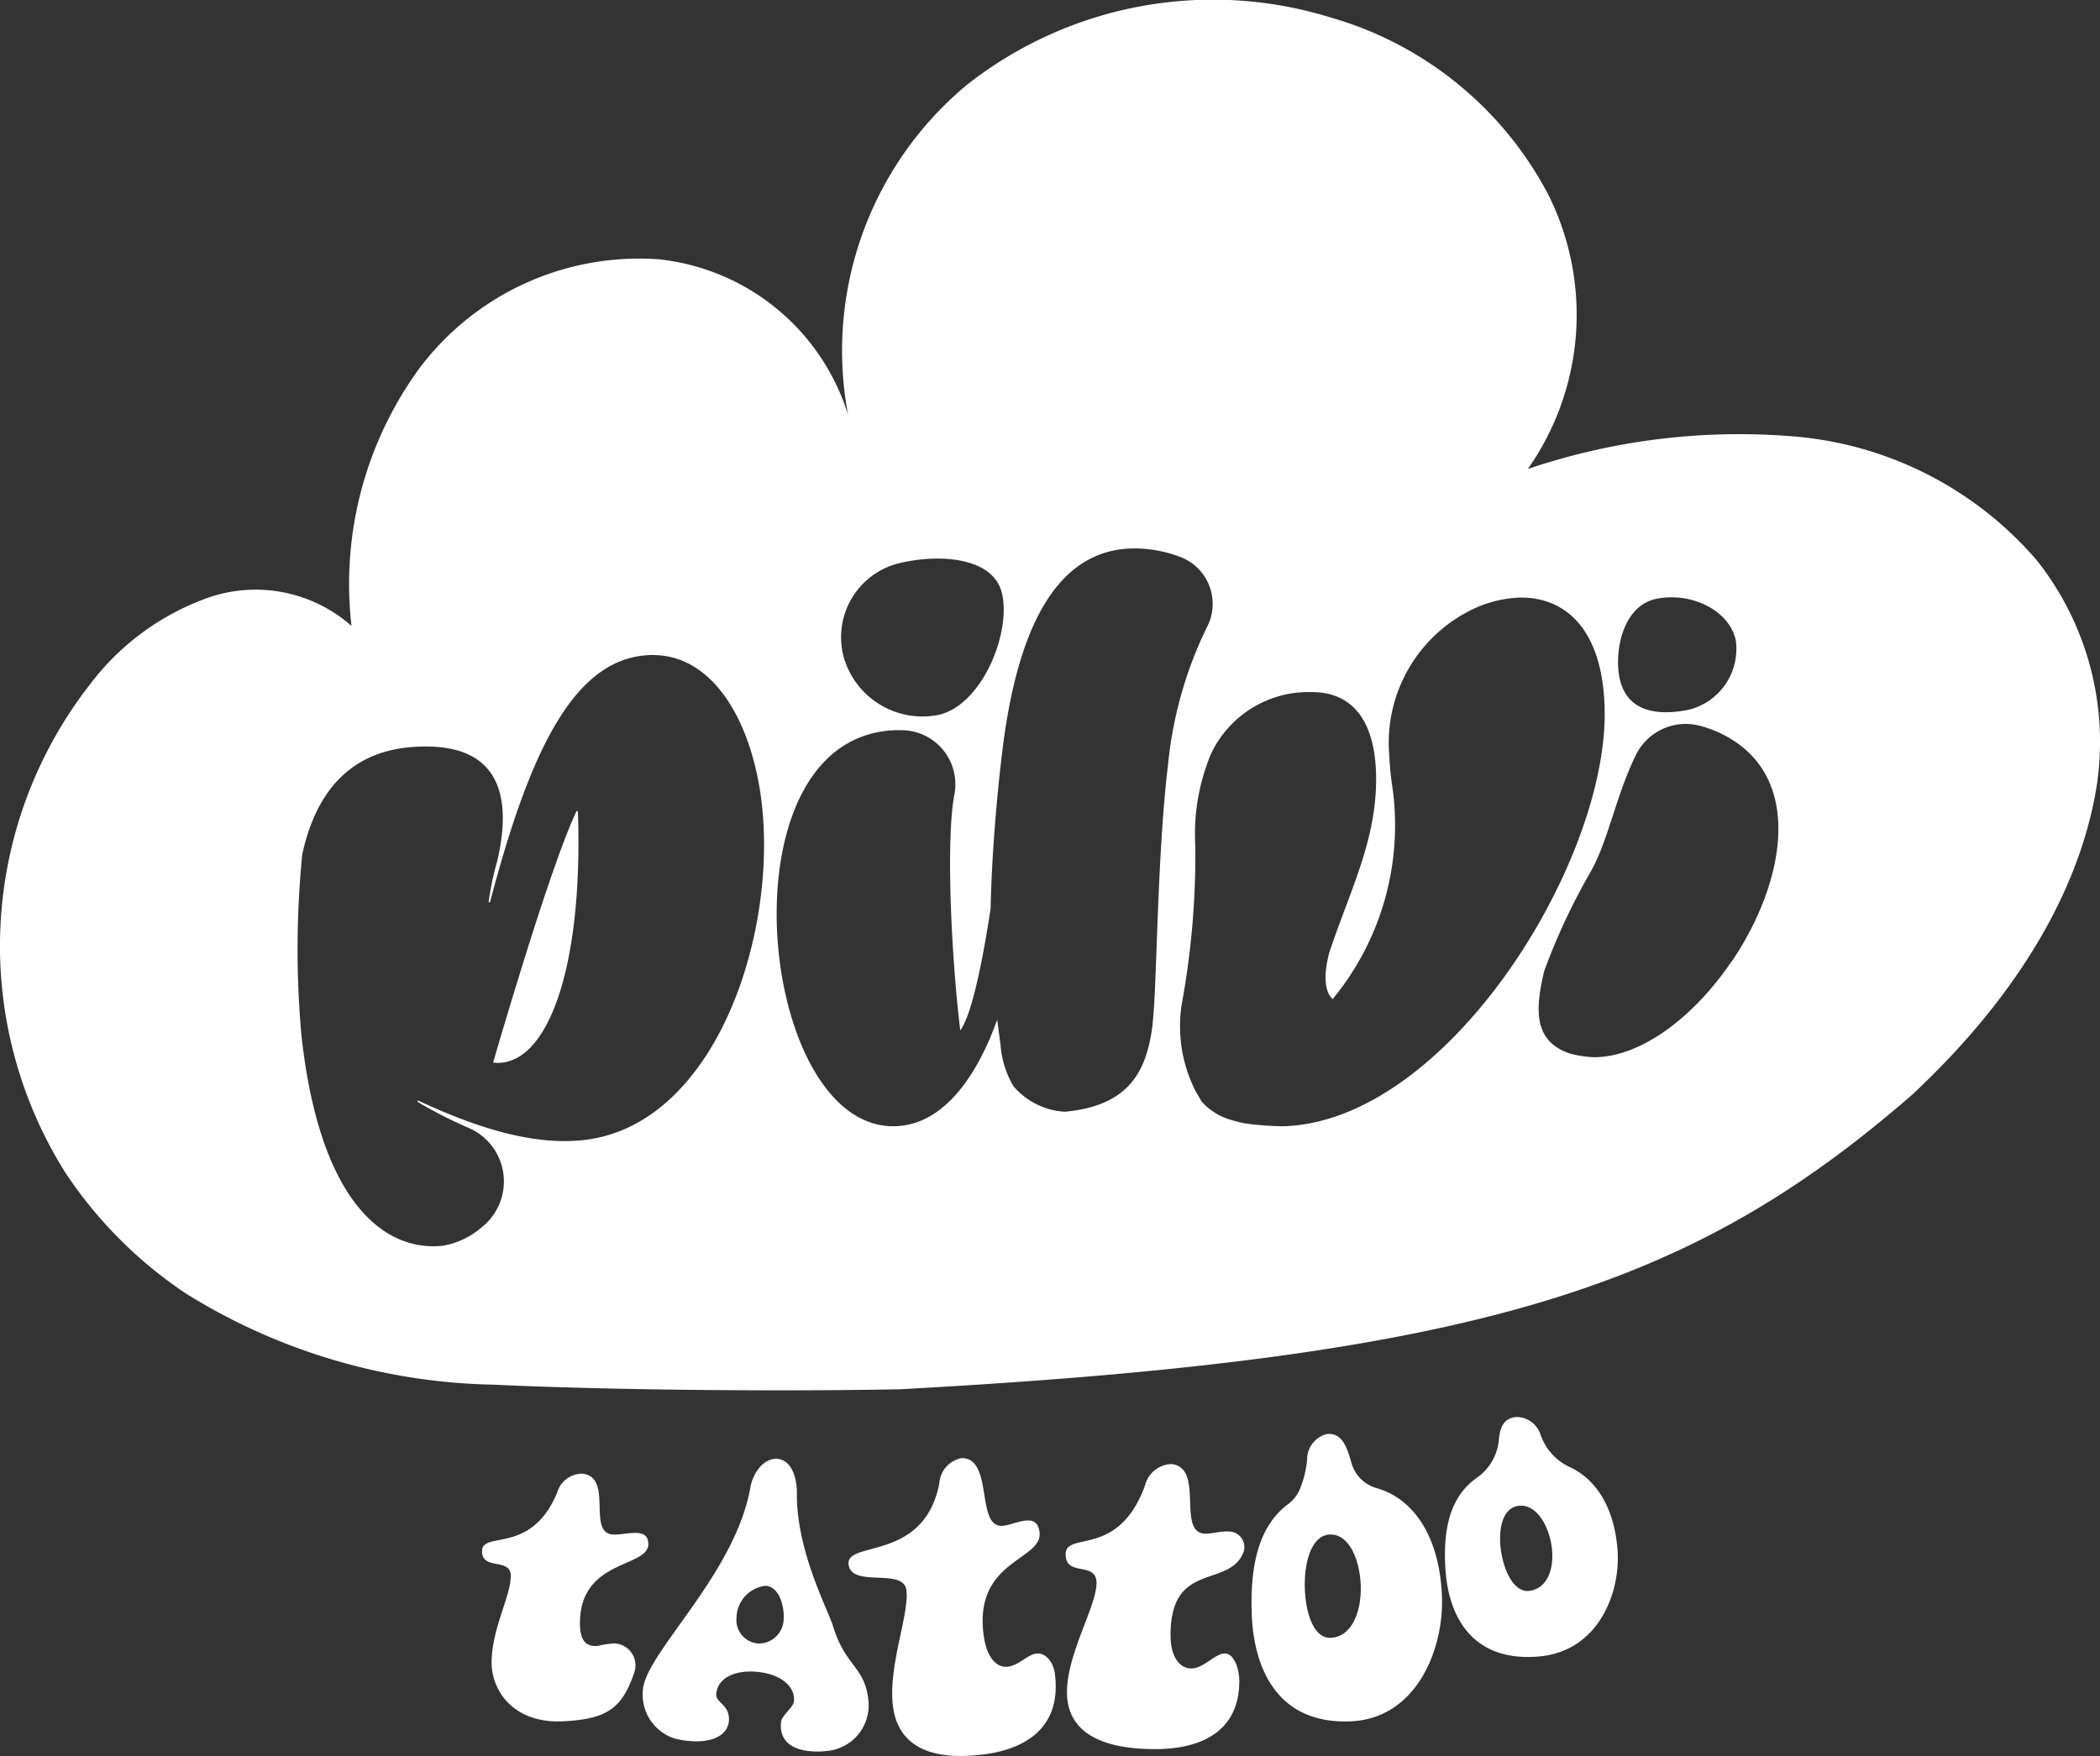 <svg xmlns="http://www.w3.org/2000/svg" xmlns:xlink="http://www.w3.org/1999/xlink" width="103.953" height="86.945" viewBox="0 0 103.953 86.945">
  <rect x="0" y="0" width="103.953" height="86.945" fill="#333333" stroke="none"/>
  <defs>
    <clipPath id="clip-path">
      <rect id="Rectangle_26" data-name="Rectangle 26" width="103.953" height="86.945" fill="#fff"/>
    </clipPath>
  </defs>
  <g id="Group_28" data-name="Group 28" style="mix-blend-mode: difference;isolation: isolate">
    <g id="Group_27" data-name="Group 27" clip-path="url(#clip-path)">
      <path id="Path_77" data-name="Path 77" d="M34.657,50.255c-1.325,2.74-4.124,12.435-4.124,12.435,2.673.294,4.472-4.625,4.2-12.443-.032.046-.046-.078-.073.008" transform="translate(-6.125 -10.075)" fill="#fff"/>
      <path id="Path_78" data-name="Path 78" d="M100.83,27.75a17.777,17.777,0,0,0-11.781-6.118,32.6,32.6,0,0,0-13.419,1.589,13.279,13.279,0,0,0,1.009-13.59A17.667,17.667,0,0,0,65.808.848,19.685,19.685,0,0,0,47.9,4.171a17.107,17.107,0,0,0-5.918,16.373,11.03,11.03,0,0,0-9.374-7.706A13.607,13.607,0,0,0,20.788,18.2,18.116,18.116,0,0,0,17.4,30.991a7.169,7.169,0,0,0-6.98-1.437,12.6,12.6,0,0,0-5.96,4.326,21.063,21.063,0,0,0-1.213,24.2A21.4,21.4,0,0,0,9.224,64.06a29.829,29.829,0,0,0,15.2,4.5c5.342.255,13.812.351,20.108.229,28.851-1.566,39.213-5.113,50.1-14.564,6.428-6,8.6-11.584,9.179-15.456A14.477,14.477,0,0,0,100.83,27.75M82.021,29.644c1.765-.34,3.593.62,3.9,2.047a3.1,3.1,0,0,1-2.369,3.461c-1.918.369-3.078-.165-3.379-1.565-.27-1.26.114-3.608,1.848-3.943M44.451,27.9c2.033-.5,4.718-.323,5.146,1.472.464,1.948-.959,5.491-3.1,6.017a4.058,4.058,0,0,1-4.7-2.744A3.773,3.773,0,0,1,44.451,27.9M28.866,56.452c-2.655.285-5.561-.744-8.193-1.971l.009.083a21.992,21.992,0,0,0,2.543,1.294,2.889,2.889,0,0,1,.631,4.9,3.974,3.974,0,0,1-1.932.923c-2.872.308-6.111-2.11-7.008-10.477a47.632,47.632,0,0,1,.047-8.9c1.034-4.781,4.178-5.366,6.23-5.34,4.244.053,3.907,3.6,3.415,5.692a14.437,14.437,0,0,0-.424,2.02l.073-.008c1.959-7.458,4.1-11.836,7.591-12.21,3.381-.363,5.426,3.273,5.875,7.456.711,6.627-2.419,15.846-8.855,16.536m28.191-5.758c-.293,2.422-1.208,4.052-4.334,4.354a3.6,3.6,0,0,1-2.564-1.273,4.717,4.717,0,0,1-.633-2.04l-.166-1.242c-.938,2.623-2.469,4.946-4.671,5.241-3.266.437-5.521-3.575-6.1-8.181-.633-5.04.755-10.758,5.181-11.351a5.374,5.374,0,0,1,1.119-.032,2.677,2.677,0,0,1,2.345,3.209c-.427,2.321-.122,8.27.3,11.644.612-.843,1.156-3.768,1.5-6.023.051-2.471.276-5.293.576-7.776C50.25,31.96,51.967,26.606,56.9,27.2a6.447,6.447,0,0,1,1.561.39,2.486,2.486,0,0,1,1.279,3.473,19.936,19.936,0,0,0-1.923,6.82c-.546,4.5-.54,10.956-.764,12.807m6.374,5.072a13.942,13.942,0,0,1-1.79-.138,6.224,6.224,0,0,1-.727-.181,3.061,3.061,0,0,1-1.424-.9l-.283-.479a7.086,7.086,0,0,1-.705-4.343,40.782,40.782,0,0,0,.671-7.852,10.261,10.261,0,0,1,.783-4.555,5.334,5.334,0,0,1,4.939-3.047c2.533-.016,3.215,2.126,3.229,4.237.019,3.1-1.27,5.525-2.318,8.658-.5,1.894.172,2.3.172,2.3a13.53,13.53,0,0,0,2.928-10.65c-.078-.528-.112-1.05-.141-1.555a7.336,7.336,0,0,1,4.013-7.028,5.848,5.848,0,0,1,2.507-.641c2.216-.014,4.127,1.592,4.153,5.709.048,7.574-7.873,20.334-16.006,20.471M85.719,47.6c-1.836,2.711-4.446,4.742-6.819,4.748a5.721,5.721,0,0,1-1.186-.181l-.072-.025c-1.678-.616-1.681-2.061-1.2-4.069a31.437,31.437,0,0,1,2.291-4.895c.883-1.557,1.258-3.791,2.248-5.8a2.745,2.745,0,0,1,3.116-1.454,5.763,5.763,0,0,1,1.478.6c3.749,2.164,2.724,7.282.147,11.085" transform="translate(0 0)" fill="#fff"/>
      <path id="Path_79" data-name="Path 79" d="M38.08,94.768c0-.436-.261-.553-.63-.557-.349,0-.759.086-1.067.083-1.395-.016.011-2.843-1.566-3.014a1.282,1.282,0,0,0-1.241.915c-1.286,3.133-3.713,1.892-3.725,2.915-.011.986,1.433.3,1.422,1.249-.011,1-.931,2.573-.95,4.242-.016,1.384,1.052,3.083,3.6,2.936,2.027-.118,2.845-.569,3.461-2.408a1.089,1.089,0,0,0-.983-1.447,4.78,4.78,0,0,0-.834.126c-.471.033-.883-.13-.871-1.173.035-3.128,3.373-2.692,3.387-3.868" transform="translate(-5.988 -18.311)" fill="#fff"/>
      <path id="Path_80" data-name="Path 80" d="M47.43,92.042c.008-.742-.263-1.705-1.077-1.691-.735.083-1.116.874-1.217,1.369l0,.014c-.744,4.336-5.19,8.213-5.327,10.06a2.283,2.283,0,0,0,1.6,2.42c1.623.373,2.635-.09,2.66-.933.023-.75-.66-.858-.63-1.269.062-.825.94-1.19,1.949-1.115,1.19.089,1.959.693,1.9,1.452-.024.313-.605.711-.64,1.023-.163,1.476,1.464,1.552,2.321,1.443a2.264,2.264,0,0,0,2.006-2.451c-.15-1.716-1.15-1.717-1.745-3.7-.278-.883-1.826-3.744-1.8-6.619M45.524,99.5a1.163,1.163,0,0,1-1.082-1.274,1.622,1.622,0,0,1,1.441-1.584c.739.055.929,1.147.893,1.625A1.229,1.229,0,0,1,45.524,99.5" transform="translate(-7.984 -18.124)" fill="#fff"/>
      <path id="Path_81" data-name="Path 81" d="M61.845,99.99c-.455.059-.843.576-1.422.651-.476.062-1.033-.347-1.194-1.585-.481-3.715,2.951-3.679,2.77-5.075-.067-.518-.353-.619-.726-.57-.351.046-.751.212-1.061.252-1.406.182-.458-3.375-2.074-3.349a1.361,1.361,0,0,0-1.1,1.264c-.777,3.9-4.648,2.792-4.49,4.007.152,1.171,2.714.138,2.86,1.263.154,1.194-.919,3.782-.662,5.764.213,1.644,1.431,2.768,4.512,2.369,2.047-.265,3.845-1.322,3.5-4-.073-.563-.459-1.048-.914-.989" transform="translate(-10.541 -18.117)" fill="#fff"/>
      <path id="Path_82" data-name="Path 82" d="M74.733,95.175a.772.772,0,0,0-.676-1.154c-.37-.026-.807.109-1.134.109-1.484,0-.022-3.272-1.7-3.447a1.387,1.387,0,0,0-1.309,1.069c-1.331,3.622-3.927,2.226-3.927,3.4,0,1.134,1.528.327,1.528,1.418,0,1.157-1.462,3.491-1.462,5.411,0,1.592,1.113,2.815,4.364,2.815,2.16,0,4.167-.786,4.167-3.382,0-.545-.24-1.353-.72-1.353s-1.047.742-1.658.742c-.5,0-1.026-.458-1.026-1.658,0-3.6,2.745-2.35,3.557-3.973" transform="translate(-13.236 -18.191)" fill="#fff"/>
      <path id="Path_83" data-name="Path 83" d="M83.7,91.5a1.787,1.787,0,0,1-1.242-1.212c-.221-.771-.459-1.573-1.258-1.461a1.3,1.3,0,0,0-.95,1.268,4.985,4.985,0,0,1-.389,1.524,1.784,1.784,0,0,1-.569.686c-1.3.979-1.887,2.74-1.781,5.45.106,2.737,1.31,5.431,4.875,5.292,3.31-.129,4.64-3.622,4.54-6.184-.114-2.947-1.386-4.832-3.226-5.362m-3.561,4.989c-.05-1.3.327-2.658,1.233-2.693.955-.038,1.482,1.233,1.532,2.506s-.426,2.566-1.492,2.608c-.8.031-1.223-1.132-1.273-2.421" transform="translate(-15.547 -17.816)" fill="#fff"/>
      <path id="Path_84" data-name="Path 84" d="M95.685,90.26a2.725,2.725,0,0,1-1.314-1.237q-.082-.168-.157-.356a1.253,1.253,0,0,0-1.226-.9c-.648.07-.8.584-.847,1.166a2.57,2.57,0,0,1-1.11,1.859c-1.2.855-1.7,2.352-1.521,4.637.177,2.266,1.347,4.454,4.573,4.2,3-.233,4.1-3.182,3.934-5.3-.161-2.06-1.047-3.46-2.332-4.068m-2,6.111c-.712.115-1.226-.793-1.414-1.847s0-2.223.811-2.354c.855-.138,1.471.847,1.656,1.888s-.1,2.159-1.054,2.313" transform="translate(-17.948 -17.606)" fill="#fff"/>
    </g>
  </g>
</svg>
